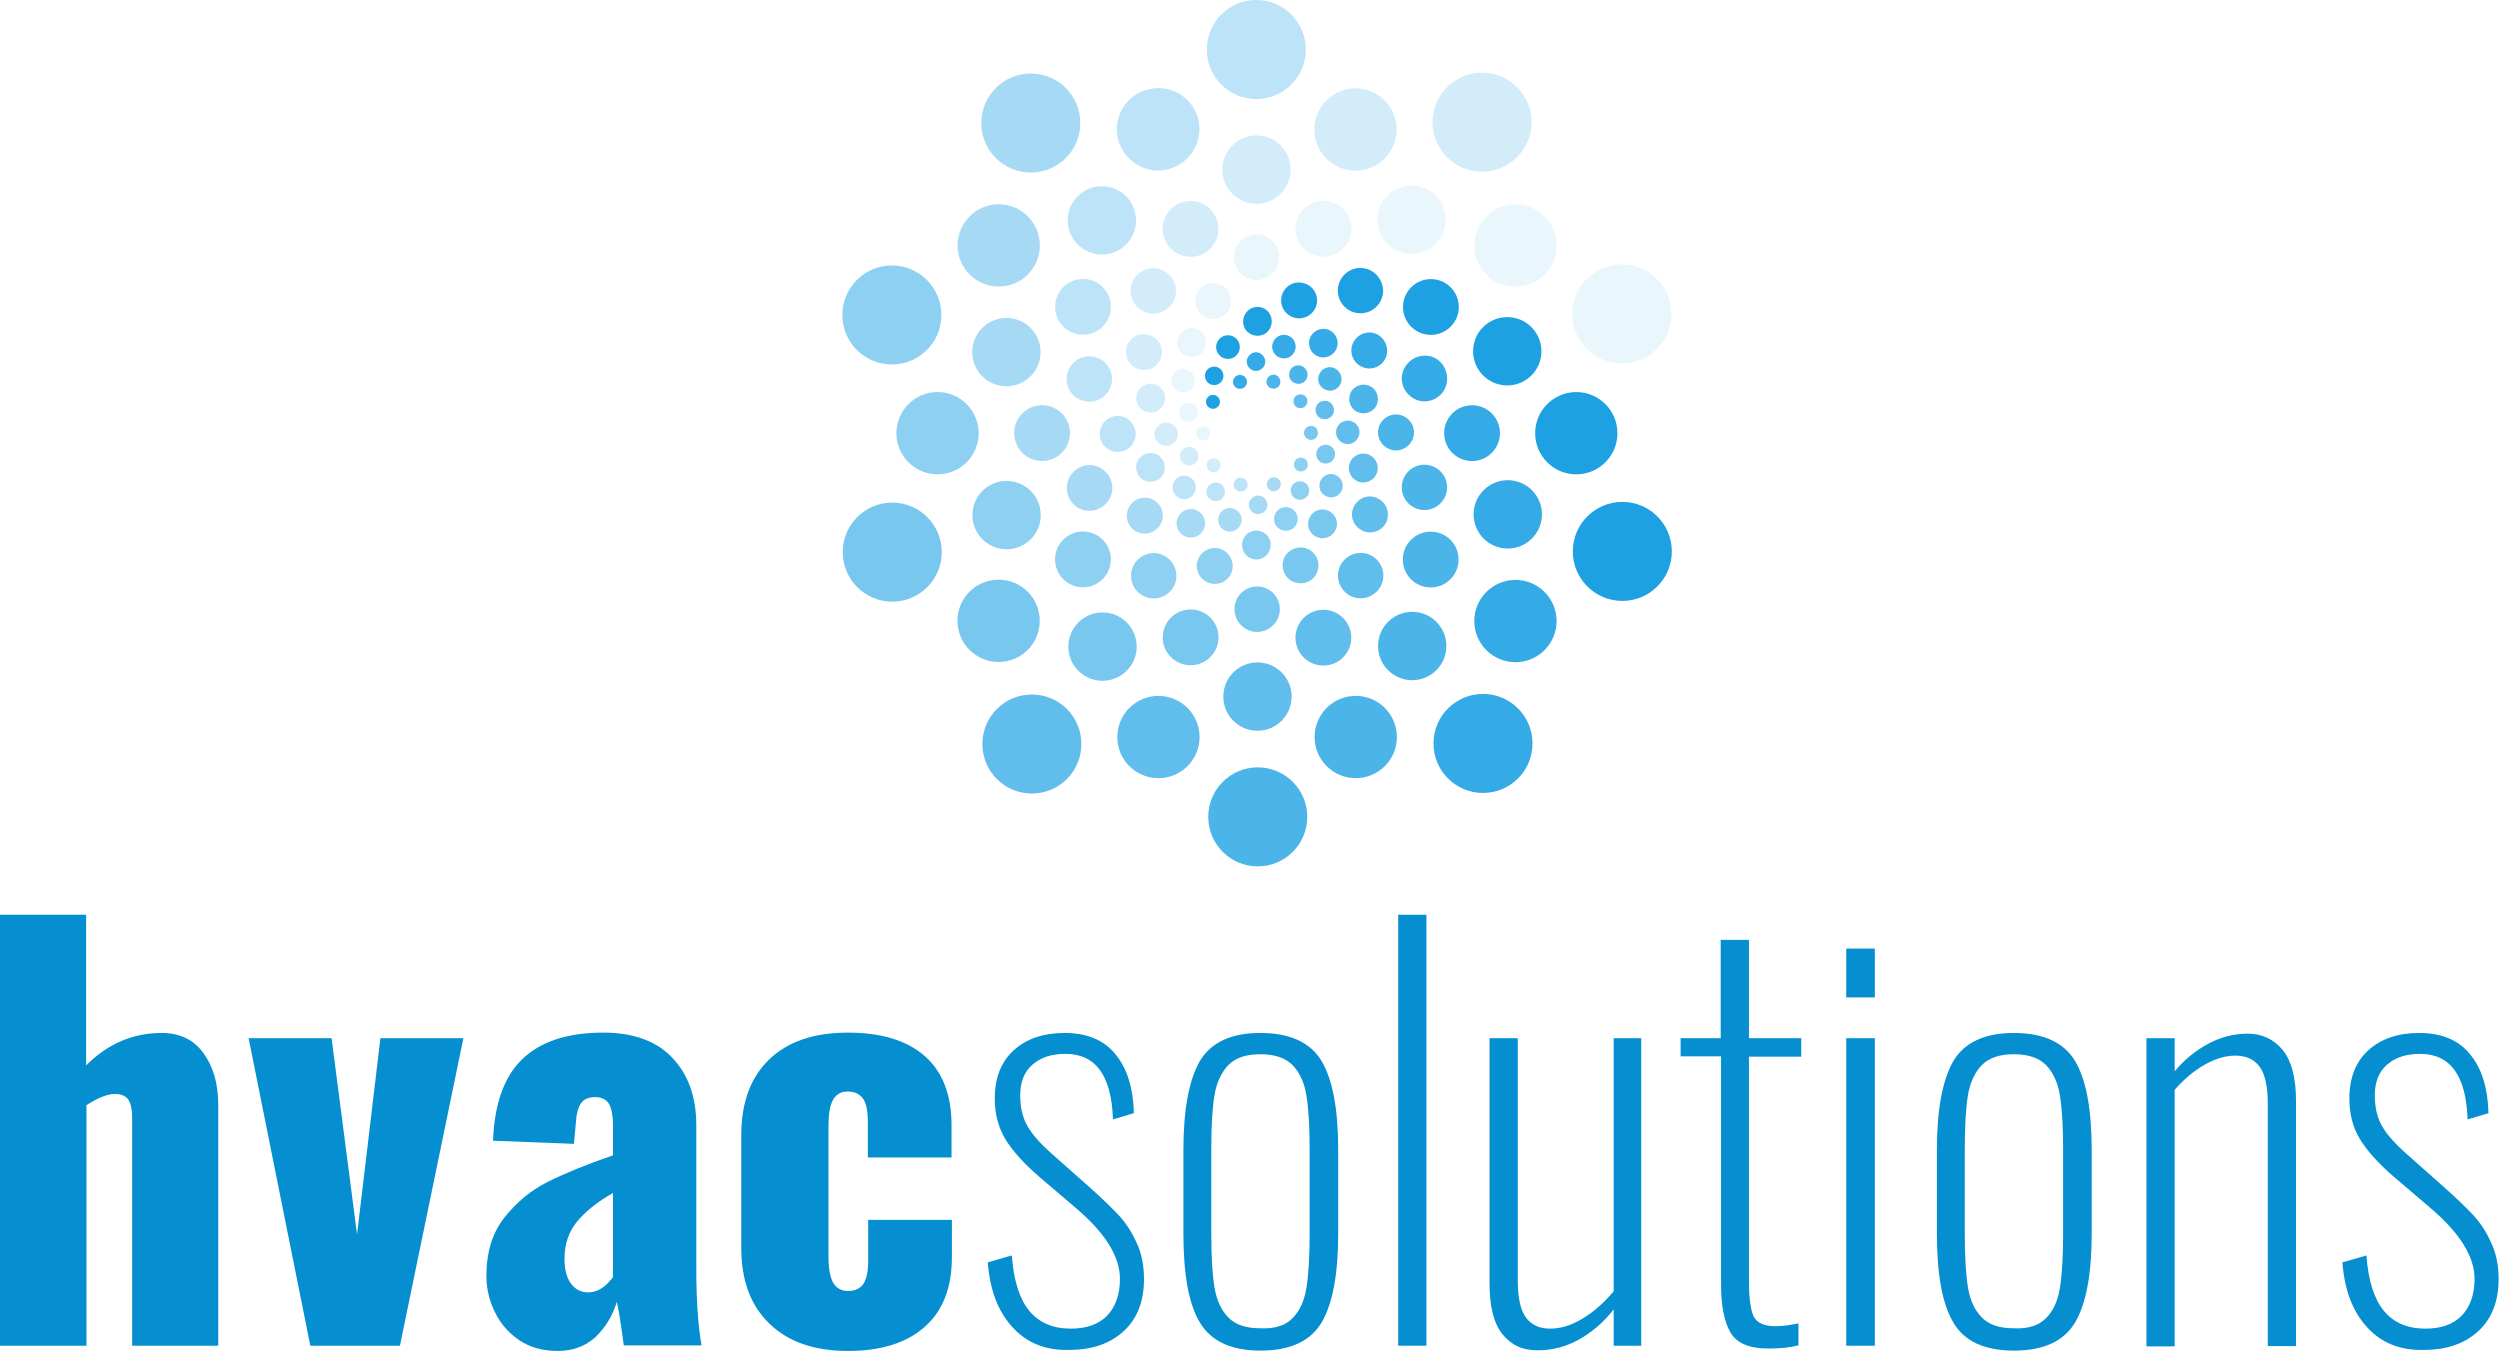 <?xml version="1.0" encoding="UTF-8" standalone="no"?>
<!DOCTYPE svg PUBLIC "-//W3C//DTD SVG 1.1//EN" "http://www.w3.org/Graphics/SVG/1.1/DTD/svg11.dtd">
<svg width="100%" height="100%" viewBox="0 0 717 388" version="1.1" xmlns="http://www.w3.org/2000/svg" xmlns:xlink="http://www.w3.org/1999/xlink" xml:space="preserve" xmlns:serif="http://www.serif.com/" style="fill-rule:evenodd;clip-rule:evenodd;stroke-linejoin:round;stroke-miterlimit:2;">
    <g transform="matrix(1,0,0,1,0.5,-44.247)">
        <g>
            <path d="M-0.5,306.6L24.2,306.6L24.2,349.8C30.4,343.6 37.6,340.5 45.9,340.5C51,340.5 55,342.4 57.8,346.2C60.6,350 62.1,355 62.1,361.1L62.1,430.2L37.4,430.2L37.4,364.6C37.4,362.4 37,360.7 36.3,359.6C35.5,358.5 34.2,358 32.4,358C30.3,358 27.6,359.1 24.3,361.2L24.3,430.2L-0.5,430.2L-0.5,306.6Z" style="fill:rgb(5,143,208);fill-rule:nonzero;"/>
            <path d="M70.8,342L94.6,342L101.9,398.3L108.6,342L132.4,342L114.2,430.2L88.5,430.2L70.8,342Z" style="fill:rgb(5,143,208);fill-rule:nonzero;"/>
            <path d="M148.4,428.6C145.3,426.5 143,423.8 141.4,420.5C139.8,417.2 139,413.8 139,410.2C139,403.4 140.7,397.8 144.2,393.4C147.7,389 151.8,385.6 156.6,383.2C161.4,380.8 167.7,378.2 175.3,375.6L175.3,366.7C175.3,364.2 174.9,362.2 174.2,360.9C173.4,359.6 172.1,358.9 170.2,358.9C168.3,358.9 166.9,359.5 166.1,360.7C165.3,361.9 164.8,363.7 164.7,365.9L164.1,372.3L140.9,371.4C141.3,360.8 144.1,353 149.3,348C154.5,343 162.2,340.4 172.5,340.4C181.1,340.4 187.8,342.8 192.3,347.6C196.9,352.4 199.2,358.9 199.2,366.9L199.2,408.1C199.2,417.1 199.7,424.4 200.7,430.1L178.4,430.1C177.5,423.3 176.8,419.1 176.4,417.6C175.2,421.7 173.1,425 170.3,427.7C167.5,430.3 163.8,431.7 159.5,431.7C155.2,431.7 151.5,430.7 148.4,428.6ZM175.3,410.5L175.3,386.4C170.7,389 167.3,391.8 164.9,394.7C162.6,397.6 161.4,401.1 161.4,405.3C161.4,408.3 162,410.6 163.2,412.3C164.4,414 166.1,414.9 168.2,414.9C170.8,414.9 173.2,413.4 175.3,410.5Z" style="fill:rgb(5,143,208);fill-rule:nonzero;"/>
            <path d="M220.2,423.9C214.8,418.7 212.1,411.5 212.1,402.2L212.1,369.8C212.1,360.4 214.8,353.2 220.1,348.1C225.4,343 232.9,340.4 242.6,340.4C252.2,340.4 259.5,342.6 264.7,347.1C269.8,351.6 272.4,358.2 272.4,366.9L272.4,376.2L248.4,376.2L248.4,366.1C248.4,362.7 247.9,360.4 246.9,359.2C245.9,357.9 244.5,357.3 242.6,357.3C240.7,357.3 239.3,358.1 238.4,359.7C237.5,361.3 237.1,363.9 237.1,367.7L237.1,404.3C237.1,408.1 237.6,410.7 238.5,412.2C239.4,413.7 240.8,414.5 242.8,414.5C244.7,414.5 246.2,413.8 247.1,412.5C248,411.2 248.5,408.9 248.5,405.8L248.5,394.1L272.5,394.1L272.5,404.8C272.5,413.6 269.9,420.2 264.7,424.8C259.5,429.4 252.2,431.7 242.7,431.7C233,431.7 225.6,429.1 220.2,423.9Z" style="fill:rgb(5,143,208);fill-rule:nonzero;"/>
        </g>
        <g>
            <path d="M289.8,424.8C285.7,420.3 283.4,414.2 282.8,406.3L289.7,404.3C290.2,411.5 291.9,416.8 294.7,420.2C297.5,423.6 301.5,425.3 306.6,425.3C311.1,425.3 314.5,424.1 317,421.6C319.4,419.1 320.7,415.6 320.7,411C320.7,404.6 316.4,397.7 307.7,390.4L297.5,381.7C293,377.8 289.8,374.2 287.8,370.9C285.8,367.5 284.8,363.7 284.8,359.3C284.8,353.4 286.6,348.8 290.2,345.5C293.8,342.2 298.7,340.5 304.8,340.5C311.2,340.5 316.1,342.5 319.4,346.6C322.8,350.7 324.5,356.3 324.7,363.5L318.7,365.3C318.3,352.8 313.8,346.5 305.1,346.5C301.1,346.5 298,347.5 295.6,349.6C293.3,351.6 292.1,354.5 292.1,358.3C292.1,361.7 292.7,364.5 294,366.9C295.3,369.3 297.6,372 301.1,375.1L311.6,384.4C315.2,387.6 318,390.3 320.1,392.5C322.2,394.7 324,397.4 325.4,400.5C326.9,403.6 327.6,407.1 327.6,411.1C327.6,417.4 325.7,422.4 321.8,426C317.9,429.6 312.7,431.4 306.1,431.4C299.3,431.6 293.8,429.3 289.8,424.8Z" style="fill:rgb(5,143,208);fill-rule:nonzero;"/>
            <path d="M343.6,423.5C340.4,418.2 338.9,409.6 338.9,397.9L338.9,374.1C338.9,362.5 340.5,354 343.6,348.6C346.8,343.2 352.6,340.5 361,340.5C369.4,340.5 375.3,343.2 378.5,348.5C381.7,353.8 383.3,362.4 383.3,374.1L383.3,398C383.3,409.7 381.7,418.2 378.5,423.6C375.3,428.9 369.5,431.6 361,431.6C352.6,431.6 346.8,428.9 343.6,423.5ZM370.2,422.3C372.3,420.2 373.6,417.3 374.2,413.5C374.8,409.7 375.1,404.6 375.1,398.2L375.1,373.8C375.1,367.4 374.8,362.3 374.2,358.5C373.6,354.7 372.2,351.8 370.2,349.7C368.1,347.6 365,346.6 361,346.6C356.9,346.6 353.9,347.6 351.8,349.7C349.8,351.8 348.4,354.7 347.8,358.4C347.2,362.1 346.9,367.2 346.9,373.7L346.9,398.1C346.9,404.6 347.2,409.7 347.8,413.4C348.4,417.1 349.7,420 351.8,422.1C353.8,424.2 356.9,425.2 361,425.2C365.1,425.4 368.2,424.4 370.2,422.3Z" style="fill:rgb(5,143,208);fill-rule:nonzero;"/>
            <rect x="400.5" y="306.6" width="8.1" height="123.6" style="fill:rgb(5,143,208);fill-rule:nonzero;"/>
            <path d="M430.4,426.9C427.9,423.8 426.7,418.9 426.7,412.3L426.7,342L434.8,342L434.8,411.4C434.8,416.5 435.6,420.1 437.2,422.2C438.8,424.3 441.1,425.3 444.1,425.3C447.2,425.3 450.3,424.3 453.4,422.4C456.6,420.5 459.5,417.9 462.3,414.6L462.3,342L470.2,342L470.2,430.2L462.3,430.2L462.3,419.8C459.4,423.5 456.1,426.3 452.4,428.4C448.6,430.5 444.7,431.5 440.7,431.5C436.2,431.6 432.9,430 430.4,426.9Z" style="fill:rgb(5,143,208);fill-rule:nonzero;"/>
            <path d="M495.8,426.4C494,423.3 493.1,418.7 493.1,412.7L493.1,347.2L481.5,347.2L481.5,342L493,342L493,313.8L501.1,313.8L501.1,342L516.1,342L516.1,347.3L501.1,347.3L501.1,411.7C501.1,416.7 501.6,420.1 502.5,421.9C503.5,423.7 505.5,424.6 508.7,424.6C510.7,424.6 512.9,424.3 515.3,423.8L515.3,430.1C512.9,430.7 510.1,431 507.1,431C501.3,431.1 497.6,429.5 495.8,426.4Z" style="fill:rgb(5,143,208);fill-rule:nonzero;"/>
            <path d="M529,316.3L537.2,316.3L537.2,330.3L529,330.3L529,316.3ZM529,342L537.2,342L537.2,430.2L529,430.2L529,342Z" style="fill:rgb(5,143,208);fill-rule:nonzero;"/>
            <path d="M559.7,423.5C556.5,418.2 555,409.6 555,397.9L555,374.1C555,362.5 556.6,354 559.7,348.6C562.9,343.2 568.7,340.5 577.1,340.5C585.5,340.5 591.4,343.2 594.6,348.5C597.8,353.8 599.4,362.4 599.4,374.1L599.4,398C599.4,409.7 597.8,418.2 594.6,423.6C591.4,428.9 585.6,431.6 577.1,431.6C568.6,431.6 562.8,428.9 559.7,423.5ZM586.3,422.3C588.4,420.2 589.7,417.3 590.3,413.5C590.9,409.7 591.2,404.6 591.2,398.2L591.2,373.8C591.2,367.4 590.9,362.3 590.3,358.5C589.7,354.7 588.3,351.8 586.3,349.7C584.2,347.6 581.1,346.6 577.1,346.6C573,346.6 570,347.6 567.9,349.7C565.9,351.8 564.5,354.7 563.9,358.4C563.3,362.1 563,367.2 563,373.7L563,398.1C563,404.6 563.3,409.7 563.9,413.4C564.5,417.1 565.8,420 567.9,422.1C569.9,424.2 573,425.2 577.1,425.2C581.2,425.4 584.2,424.4 586.3,422.3Z" style="fill:rgb(5,143,208);fill-rule:nonzero;"/>
            <path d="M615.1,342L623.2,342L623.2,351.5C626,348.1 629.3,345.5 632.8,343.6C636.4,341.7 640.1,340.7 644.1,340.7C648.3,340.7 651.6,342.3 654.2,345.4C656.7,348.5 658,353.4 658,360L658,430.3L649.9,430.3L649.9,360.9C649.9,355.8 649.1,352.2 647.5,350.1C645.9,348 643.6,347 640.6,347C637.8,347 634.8,347.9 631.8,349.6C628.8,351.3 625.9,353.7 623.2,356.8L623.2,430.4L615.1,430.4L615.1,342Z" style="fill:rgb(5,143,208);fill-rule:nonzero;"/>
            <path d="M678.3,424.8C674.2,420.3 671.9,414.2 671.3,406.3L678.2,404.3C678.7,411.5 680.4,416.8 683.2,420.2C686,423.6 690,425.3 695.1,425.3C699.6,425.3 703,424.1 705.5,421.6C707.9,419.1 709.2,415.6 709.2,411C709.2,404.6 704.9,397.7 696.2,390.4L686,381.7C681.5,377.8 678.3,374.2 676.3,370.9C674.3,367.6 673.3,363.7 673.3,359.3C673.3,353.4 675.1,348.8 678.7,345.5C682.3,342.2 687.2,340.5 693.3,340.5C699.7,340.5 704.6,342.5 707.9,346.6C711.3,350.7 713,356.3 713.2,363.5L707.2,365.3C706.8,352.8 702.3,346.5 693.6,346.5C689.6,346.5 686.5,347.5 684.1,349.6C681.8,351.6 680.6,354.5 680.6,358.3C680.6,361.7 681.2,364.5 682.5,366.9C683.8,369.3 686.1,372 689.6,375.1L700.1,384.4C703.7,387.6 706.5,390.3 708.6,392.5C710.7,394.7 712.5,397.4 713.9,400.5C715.4,403.6 716.1,407.1 716.1,411.1C716.1,417.4 714.2,422.4 710.3,426C706.4,429.6 701.2,431.4 694.6,431.4C687.8,431.6 682.3,429.3 678.3,424.8Z" style="fill:rgb(5,143,208);fill-rule:nonzero;"/>
        </g>
        <g id="Group_12" transform="matrix(1,0,0,1,83,11.847)">
            <g id="Group_1" transform="matrix(1,0,0,1,33.749,17.335)">
                <g opacity="0.1">
                    <path id="Path_1" d="M226.6,137.8C227.5,137.1 228.7,137.3 229.4,138.2C230.1,139.1 229.9,140.3 229,141C228.1,141.7 226.9,141.5 226.2,140.6C225.5,139.7 225.7,138.4 226.6,137.8Z" style="fill:rgb(30,161,227);fill-rule:nonzero;"/>
                    <circle id="Ellipse_1" cx="223.6" cy="133.3" r="2.7" style="fill:rgb(30,161,227);"/>
                    <path id="Path_2" d="M222,120.9C223.9,120.9 225.4,122.4 225.4,124.2C225.4,126.1 223.9,127.6 222.1,127.6C220.2,127.6 218.7,126.1 218.7,124.3C218.7,122.4 220.1,120.9 222,120.9Z" style="fill:rgb(30,161,227);fill-rule:nonzero;"/>
                    <path id="Path_3" d="M225.8,109.4C228,110.1 229.2,112.5 228.4,114.6C227.7,116.8 225.3,118 223.2,117.2C221,116.5 219.8,114.1 220.6,112C221.3,109.8 223.6,108.6 225.8,109.4Z" style="fill:rgb(30,161,227);fill-rule:nonzero;"/>
                    <path id="Path_4" d="M233.7,97.2C236,98.9 236.5,102.1 234.9,104.4C233.2,106.7 230,107.2 227.7,105.6C225.4,103.9 224.9,100.7 226.5,98.4C228.2,96.1 231.4,95.6 233.7,97.2Z" style="fill:rgb(30,161,227);fill-rule:nonzero;"/>
                    <path id="Path_5" d="M248.4,85C250.5,87.9 249.9,92 247,94.1C244.1,96.2 240,95.6 237.9,92.7C235.8,89.8 236.4,85.7 239.3,83.6C242.2,81.4 246.3,82 248.4,85Z" style="fill:rgb(30,161,227);fill-rule:nonzero;"/>
                    <g id="Ellipse_2" transform="matrix(0.009,-1,1,0.009,179.263,342.234)">
                        <circle cx="262.3" cy="80.7" r="8" style="fill:rgb(30,161,227);"/>
                    </g>
                    <circle id="Ellipse_3" cx="347.9" cy="105.1" r="14.2" style="fill:rgb(30,161,227);"/>
                    <circle id="Ellipse_4" cx="287.6" cy="78.1" r="9.8" style="fill:rgb(30,161,227);"/>
                    <circle id="Ellipse_5" cx="317.4" cy="85.5" r="11.8" style="fill:rgb(30,161,227);"/>
                </g>
            </g>
            <g id="Group_2" transform="matrix(1,0,0,1,29.355,5.941)">
                <g opacity="0.2">
                    <path id="Path_6" d="M233.3,159.3C233.6,158.2 234.8,157.7 235.8,158C236.9,158.3 237.4,159.5 237.1,160.5C236.8,161.6 235.6,162.1 234.6,161.8C233.5,161.4 232.9,160.3 233.3,159.3Z" style="fill:rgb(30,161,227);fill-rule:nonzero;"/>
                    <path id="Path_7" d="M226,155.8C226.8,154.6 228.5,154.3 229.7,155.1C230.9,155.9 231.2,157.6 230.4,158.8C229.6,160 227.9,160.3 226.7,159.5C225.5,158.7 225.2,157 226,155.8Z" style="fill:rgb(30,161,227);fill-rule:nonzero;"/>
                    <path id="Path_8" d="M219.6,148.3C221.1,147.2 223.2,147.5 224.3,149C225.4,150.5 225.1,152.6 223.6,153.7C222.1,154.8 220,154.5 218.9,153C217.8,151.5 218.1,149.4 219.6,148.3Z" style="fill:rgb(30,161,227);fill-rule:nonzero;"/>
                    <path id="Path_9" d="M215.9,136.7C218.1,136 220.4,137.2 221.1,139.4C221.8,141.6 220.6,143.9 218.4,144.6C216.2,145.3 213.9,144.1 213.2,141.9C212.5,139.8 213.7,137.4 215.9,136.7Z" style="fill:rgb(30,161,227);fill-rule:nonzero;"/>
                    <path id="Path_10" d="M215.2,122.3C218,122.3 220.4,124.6 220.4,127.4C220.4,130.2 218.1,132.6 215.3,132.6C212.5,132.6 210.1,130.3 210.1,127.5C210,124.6 212.3,122.3 215.2,122.3Z" style="fill:rgb(30,161,227);fill-rule:nonzero;"/>
                    <path id="Path_11" d="M219.9,103.7C223.3,104.8 225.2,108.5 224.1,111.9C223,115.3 219.3,117.2 215.9,116.1C212.5,115 210.6,111.3 211.7,107.9C212.8,104.5 216.5,102.6 219.9,103.7Z" style="fill:rgb(30,161,227);fill-rule:nonzero;"/>
                    <circle id="Ellipse_6" cx="228.6" cy="92.1" r="8" style="fill:rgb(30,161,227);"/>
                    <circle id="Ellipse_7" cx="312.2" cy="61.5" r="14.2" style="fill:rgb(30,161,227);"/>
                    <circle id="Ellipse_8" cx="247.5" cy="75.1" r="9.8" style="fill:rgb(30,161,227);"/>
                    <circle id="Ellipse_9" cx="275.9" cy="63.6" r="11.8" style="fill:rgb(30,161,227);"/>
                </g>
            </g>
            <g id="Group_3" transform="matrix(1,0,0,1,21.408,0)">
                <g opacity="0.3">
                    <path id="Path_12" d="M249,172C248.7,171 249.2,169.8 250.3,169.5C251.3,169.2 252.5,169.7 252.8,170.8C253.1,171.8 252.6,173 251.5,173.3C250.5,173.6 249.4,173.1 249,172Z" style="fill:rgb(30,161,227);fill-rule:nonzero;"/>
                    <path id="Path_13" d="M241.1,173.5C241.1,172 242.2,170.8 243.7,170.8C245.2,170.8 246.4,171.9 246.4,173.4C246.4,174.9 245.3,176.1 243.8,176.1C242.3,176.1 241.1,175 241.1,173.5Z" style="fill:rgb(30,161,227);fill-rule:nonzero;"/>
                    <path id="Path_14" d="M231.5,171.2C232.1,169.4 233.9,168.4 235.7,169C237.5,169.6 238.5,171.4 237.9,173.2C237.3,175 235.5,176 233.7,175.4C232,174.8 231,172.9 231.5,171.2Z" style="fill:rgb(30,161,227);fill-rule:nonzero;"/>
                    <path id="Path_15" d="M221.7,164C223.1,162.2 225.6,161.8 227.5,163.1C229.3,164.5 229.7,167 228.4,168.9C227,170.7 224.5,171.1 222.6,169.8C220.8,168.4 220.4,165.8 221.7,164Z" style="fill:rgb(30,161,227);fill-rule:nonzero;"/>
                    <path id="Path_16" d="M212.6,152.7C214.9,151 218.1,151.5 219.8,153.8C221.5,156.1 221,159.3 218.7,161C216.4,162.7 213.2,162.2 211.5,159.9C209.8,157.6 210.3,154.4 212.6,152.7Z" style="fill:rgb(30,161,227);fill-rule:nonzero;"/>
                    <path id="Path_17" d="M205.5,134.9C208.9,133.8 212.6,135.7 213.7,139.1C214.8,142.5 212.9,146.2 209.5,147.3C206.1,148.4 202.4,146.5 201.3,143.1C200.2,139.7 202.1,136 205.5,134.9Z" style="fill:rgb(30,161,227);fill-rule:nonzero;"/>
                    <circle id="Ellipse_10" cx="205.7" cy="120.4" r="8" style="fill:rgb(30,161,227);"/>
                    <circle id="Ellipse_11" cx="255.4" cy="46.6" r="14.2" style="fill:rgb(30,161,227);"/>
                    <circle id="Ellipse_12" cx="211.1" cy="95.6" r="9.8" style="fill:rgb(30,161,227);"/>
                    <path id="Path_18" d="M234.2,59.9C239.5,63.7 240.7,71.1 236.8,76.4C232.9,81.7 225.6,82.9 220.3,79C215,75.2 213.8,67.8 217.7,62.5C221.6,57.3 229,56.1 234.2,59.9Z" style="fill:rgb(30,161,227);fill-rule:nonzero;"/>
                </g>
            </g>
            <g id="Group_4" transform="matrix(1,0,0,1,12.834,7.086)">
                <g opacity="0.4">
                    <circle id="Ellipse_13" cx="269" cy="164.2" r="2" style="fill:rgb(30,161,227);"/>
                    <path id="Path_19" d="M262.4,171.7C261.5,170.5 261.7,168.9 262.9,168C264.1,167.1 265.7,167.3 266.6,168.5C267.5,169.7 267.3,171.3 266.1,172.2C264.9,173.1 263.2,172.9 262.4,171.7Z" style="fill:rgb(30,161,227);fill-rule:nonzero;"/>
                    <path id="Path_20" d="M253.2,175.5C252.6,173.7 253.6,171.8 255.3,171.2C257.1,170.6 259,171.6 259.6,173.3C260.2,175.1 259.2,177 257.5,177.6C255.7,178.2 253.8,177.2 253.2,175.5Z" style="fill:rgb(30,161,227);fill-rule:nonzero;"/>
                    <path id="Path_21" d="M241.1,175.4C241.1,173.1 243,171.3 245.2,171.3C247.5,171.3 249.3,173.2 249.3,175.4C249.3,177.7 247.4,179.5 245.2,179.5C242.9,179.5 241.1,177.7 241.1,175.4Z" style="fill:rgb(30,161,227);fill-rule:nonzero;"/>
                    <path id="Path_22" d="M227.1,171.6C228,168.9 230.9,167.4 233.6,168.3C236.3,169.2 237.8,172.1 236.9,174.8C236,177.5 233.1,179 230.4,178.1C227.7,177.3 226.2,174.4 227.1,171.6Z" style="fill:rgb(30,161,227);fill-rule:nonzero;"/>
                    <path id="Path_23" d="M210.9,161.4C213,158.5 217.1,157.8 220,160C222.9,162.1 223.6,166.2 221.4,169.1C219.3,172 215.2,172.7 212.3,170.6C209.4,168.4 208.8,164.3 210.9,161.4Z" style="fill:rgb(30,161,227);fill-rule:nonzero;"/>
                    <g id="Ellipse_14" transform="matrix(0.956,-0.294,0.294,0.956,-35.011,66.141)">
                        <circle cx="202.5" cy="149.5" r="8" style="fill:rgb(30,161,227);"/>
                    </g>
                    <circle id="Ellipse_15" cx="199.3" cy="60.6" r="14.2" style="fill:rgb(30,161,227);"/>
                    <circle id="Ellipse_16" cx="192.3" cy="126.3" r="9.8" style="fill:rgb(30,161,227);"/>
                    <circle id="Ellipse_17" cx="190.1" cy="95.7" r="11.8" style="fill:rgb(30,161,227);"/>
                </g>
            </g>
            <g id="Group_5" transform="matrix(1,0,0,1,0.787,25.332)">
                <g opacity="0.5">
                    <path id="Path_24" d="M288.8,142.3C287.7,142.3 286.8,141.4 286.8,140.3C286.8,139.2 287.7,138.3 288.8,138.3C289.9,138.3 290.8,139.2 290.8,140.3C290.8,141.4 289.9,142.3 288.8,142.3Z" style="fill:rgb(30,161,227);fill-rule:nonzero;"/>
                    <path id="Path_25" d="M287.8,150.3C286.4,149.9 285.6,148.4 286,147C286.4,145.6 287.9,144.8 289.3,145.2C290.7,145.6 291.5,147.1 291.1,148.5C290.7,149.9 289.2,150.7 287.8,150.3Z" style="fill:rgb(30,161,227);fill-rule:nonzero;"/>
                    <circle id="Ellipse_18" cx="284.5" cy="155.9" r="3.4" style="fill:rgb(30,161,227);"/>
                    <path id="Path_26" d="M272.7,165.8C271.4,163.9 271.8,161.4 273.6,160C275.5,158.7 278,159.1 279.4,160.9C280.7,162.8 280.3,165.3 278.5,166.7C276.7,168.1 274.1,167.7 272.7,165.8Z" style="fill:rgb(30,161,227);fill-rule:nonzero;"/>
                    <path id="Path_27" d="M259.2,171C258.3,168.3 259.8,165.4 262.5,164.5C265.2,163.6 268.1,165.1 269,167.8C269.9,170.5 268.4,173.4 265.7,174.3C263,175.1 260.1,173.7 259.2,171Z" style="fill:rgb(30,161,227);fill-rule:nonzero;"/>
                    <path id="Path_28" d="M240.1,172.2C240.1,168.6 243,165.7 246.6,165.7C250.2,165.7 253.1,168.6 253.1,172.2C253.1,175.8 250.2,178.7 246.6,178.7C243,178.7 240.1,175.8 240.1,172.2Z" style="fill:rgb(30,161,227);fill-rule:nonzero;"/>
                    <circle id="Ellipse_19" cx="226.3" cy="167.5" r="8" style="fill:rgb(30,161,227);"/>
                    <circle id="Ellipse_20" cx="171.5" cy="97.4" r="14.2" style="fill:rgb(30,161,227);"/>
                    <circle id="Ellipse_21" cx="204.4" cy="154.8" r="9.8" style="fill:rgb(30,161,227);"/>
                    <circle id="Ellipse_22" cx="184.6" cy="131.3" r="11.8" style="fill:rgb(30,161,227);"/>
                </g>
            </g>
            <g id="Group_6" transform="matrix(1,0,0,1,0,41.95)">
                <g opacity="0.6">
                    <path id="Path_29" d="M293.7,116.2C292.8,116.9 291.6,116.7 290.9,115.8C290.2,114.9 290.4,113.7 291.3,113C292.2,112.3 293.4,112.5 294.1,113.4C294.7,114.3 294.6,115.5 293.7,116.2Z" style="fill:rgb(30,161,227);fill-rule:nonzero;"/>
                    <circle id="Ellipse_23" cx="296.7" cy="120.7" r="2.7" style="fill:rgb(30,161,227);"/>
                    <path id="Path_30" d="M298.3,133.1C296.4,133.1 294.9,131.6 294.9,129.8C294.9,127.9 296.4,126.4 298.2,126.4C300,126.4 301.6,127.9 301.6,129.7C301.6,131.6 300.1,133.1 298.3,133.1Z" style="fill:rgb(30,161,227);fill-rule:nonzero;"/>
                    <path id="Path_31" d="M294.5,144.6C292.3,143.9 291.1,141.5 291.9,139.4C292.6,137.2 295,136 297.1,136.8C299.3,137.5 300.5,139.9 299.7,142C299,144.2 296.6,145.3 294.5,144.6Z" style="fill:rgb(30,161,227);fill-rule:nonzero;"/>
                    <path id="Path_32" d="M286.5,156.8C284.2,155.1 283.7,151.9 285.3,149.6C287,147.3 290.2,146.8 292.5,148.4C294.8,150.1 295.3,153.3 293.7,155.6C292.1,157.9 288.9,158.4 286.5,156.8Z" style="fill:rgb(30,161,227);fill-rule:nonzero;"/>
                    <path id="Path_33" d="M271.8,169C269.7,166.1 270.3,162 273.2,159.9C276.1,157.8 280.2,158.4 282.3,161.3C284.4,164.2 283.8,168.3 280.9,170.4C278,172.6 273.9,171.9 271.8,169Z" style="fill:rgb(30,161,227);fill-rule:nonzero;"/>
                    <g id="Ellipse_24" transform="matrix(0.009,-1,1,0.009,82.347,429.685)">
                        <circle cx="258" cy="173.3" r="8" style="fill:rgb(30,161,227);"/>
                    </g>
                    <circle id="Ellipse_25" cx="172.4" cy="148.8" r="14.2" style="fill:rgb(30,161,227);"/>
                    <circle id="Ellipse_26" cx="232.7" cy="175.9" r="9.8" style="fill:rgb(30,161,227);"/>
                    <circle id="Ellipse_27" cx="202.9" cy="168.5" r="11.8" style="fill:rgb(30,161,227);"/>
                </g>
            </g>
            <g id="Group_7" transform="matrix(1,0,0,1,13.643,38.884)">
                <g opacity="0.7">
                    <path id="Path_34" d="M277.7,109.2C277.4,110.3 276.2,110.8 275.2,110.5C274.1,110.2 273.6,109 273.9,108C274.2,106.9 275.4,106.4 276.4,106.7C277.5,107 278.1,108.1 277.7,109.2Z" style="fill:rgb(30,161,227);fill-rule:nonzero;"/>
                    <path id="Path_35" d="M285,112.6C284.2,113.8 282.5,114.1 281.3,113.3C280.1,112.5 279.8,110.8 280.6,109.6C281.4,108.4 283.1,108.1 284.3,108.9C285.5,109.8 285.8,111.4 285,112.6Z" style="fill:rgb(30,161,227);fill-rule:nonzero;"/>
                    <path id="Path_36" d="M291.4,120.2C289.9,121.3 287.8,121 286.7,119.5C285.6,118 285.9,115.9 287.4,114.8C288.9,113.7 291,114 292.1,115.5C293.2,116.9 292.9,119 291.4,120.2Z" style="fill:rgb(30,161,227);fill-rule:nonzero;"/>
                    <path id="Path_37" d="M295.1,131.7C292.9,132.4 290.6,131.2 289.9,129C289.2,126.8 290.4,124.5 292.6,123.8C294.8,123.1 297.1,124.3 297.8,126.5C298.5,128.7 297.3,131 295.1,131.7Z" style="fill:rgb(30,161,227);fill-rule:nonzero;"/>
                    <path id="Path_38" d="M295.8,146.2C293,146.2 290.6,143.9 290.6,141.1C290.6,138.3 292.9,135.9 295.7,135.9C298.5,135.9 300.9,138.2 300.9,141C301,143.9 298.7,146.2 295.8,146.2Z" style="fill:rgb(30,161,227);fill-rule:nonzero;"/>
                    <path id="Path_39" d="M291.1,164.8C287.7,163.7 285.8,160 286.9,156.6C288,153.2 291.7,151.3 295.1,152.4C298.5,153.5 300.4,157.2 299.3,160.6C298.2,164 294.5,165.9 291.1,164.8Z" style="fill:rgb(30,161,227);fill-rule:nonzero;"/>
                    <circle id="Ellipse_28" cx="282.4" cy="176.4" r="8" style="fill:rgb(30,161,227);"/>
                    <circle id="Ellipse_29" cx="198.8" cy="206.9" r="14.2" style="fill:rgb(30,161,227);"/>
                    <circle id="Ellipse_30" cx="263.5" cy="193.3" r="9.8" style="fill:rgb(30,161,227);"/>
                    <circle id="Ellipse_31" cx="235.1" cy="204.9" r="11.8" style="fill:rgb(30,161,227);"/>
                </g>
            </g>
            <g id="Group_8" transform="matrix(1,0,0,1,36.625,36.077)">
                <g opacity="0.8">
                    <path id="Path_40" d="M247,105.2C247.3,106.2 246.8,107.4 245.7,107.7C244.7,108 243.5,107.5 243.2,106.4C242.9,105.4 243.4,104.2 244.5,103.9C245.5,103.5 246.6,104.1 247,105.2Z" style="fill:rgb(30,161,227);fill-rule:nonzero;"/>
                    <path id="Path_41" d="M254.9,103.7C254.9,105.2 253.8,106.4 252.3,106.4C250.8,106.4 249.6,105.3 249.6,103.8C249.6,102.3 250.7,101.1 252.2,101.1C253.6,101.1 254.8,102.2 254.9,103.7Z" style="fill:rgb(30,161,227);fill-rule:nonzero;"/>
                    <path id="Path_42" d="M264.5,106C263.9,107.8 262.1,108.8 260.3,108.2C258.5,107.6 257.5,105.8 258.1,104C258.7,102.2 260.5,101.2 262.3,101.8C264,102.4 265,104.3 264.5,106Z" style="fill:rgb(30,161,227);fill-rule:nonzero;"/>
                    <path id="Path_43" d="M274.3,113.2C272.9,115 270.4,115.4 268.5,114.1C266.7,112.7 266.3,110.2 267.6,108.3C269,106.5 271.5,106.1 273.4,107.4C275.2,108.8 275.6,111.4 274.3,113.2Z" style="fill:rgb(30,161,227);fill-rule:nonzero;"/>
                    <path id="Path_44" d="M283.3,124.5C281,126.2 277.8,125.7 276.1,123.4C274.4,121.1 274.9,117.9 277.2,116.2C279.5,114.5 282.7,115 284.4,117.3C286.1,119.6 285.6,122.8 283.3,124.5C283.4,124.5 283.3,124.5 283.3,124.5Z" style="fill:rgb(30,161,227);fill-rule:nonzero;"/>
                    <circle id="Ellipse_32" cx="288.4" cy="136.1" r="6.5" style="fill:rgb(30,161,227);"/>
                    <circle id="Ellipse_33" cx="290.2" cy="156.8" r="8" style="fill:rgb(30,161,227);"/>
                    <circle id="Ellipse_34" cx="240.6" cy="230.6" r="14.2" style="fill:rgb(30,161,227);"/>
                    <circle id="Ellipse_35" cx="284.9" cy="181.6" r="9.8" style="fill:rgb(30,161,227);"/>
                    <circle id="Ellipse_36" cx="268.7" cy="207.7" r="11.8" style="fill:rgb(30,161,227);"/>
                </g>
            </g>
            <g id="Group_9" transform="matrix(1,0,0,1,39.727,32.519)">
                <g opacity="0.9">
                    <circle id="Ellipse_37" cx="232.4" cy="109.4" r="2" style="fill:rgb(30,161,227);"/>
                    <path id="Path_45" d="M239.1,102C240,103.2 239.8,104.8 238.6,105.7C237.4,106.6 235.8,106.4 234.9,105.2C234,104 234.2,102.4 235.4,101.5C236.5,100.5 238.2,100.8 239.1,102Z" style="fill:rgb(30,161,227);fill-rule:nonzero;"/>
                    <path id="Path_46" d="M248.2,98.2C248.8,100 247.8,101.9 246.1,102.5C244.3,103.1 242.4,102.1 241.8,100.4C241.2,98.6 242.2,96.7 243.9,96.1C245.7,95.5 247.6,96.4 248.2,98.2Z" style="fill:rgb(30,161,227);fill-rule:nonzero;"/>
                    <path id="Path_47" d="M260.4,98.3C260.4,100.6 258.5,102.4 256.3,102.4C254,102.4 252.2,100.5 252.2,98.3C252.2,96 254.1,94.2 256.3,94.2C258.5,94.1 260.4,96 260.4,98.3Z" style="fill:rgb(30,161,227);fill-rule:nonzero;"/>
                    <path id="Path_48" d="M274.4,102C273.5,104.7 270.6,106.2 267.9,105.3C265.2,104.4 263.7,101.5 264.6,98.8C265.5,96.1 268.4,94.6 271.1,95.5C273.7,96.4 275.2,99.3 274.4,102Z" style="fill:rgb(30,161,227);fill-rule:nonzero;"/>
                    <path id="Path_49" d="M290.6,112.3C288.5,115.2 284.4,115.9 281.5,113.7C278.6,111.6 277.9,107.5 280.1,104.6C282.2,101.7 286.3,101 289.2,103.1C292,105.3 292.7,109.3 290.6,112.3Z" style="fill:rgb(30,161,227);fill-rule:nonzero;"/>
                    <g id="Ellipse_38" transform="matrix(0.956,-0.294,0.294,0.956,-23.276,93.346)">
                        <circle cx="298.9" cy="124.1" r="8" style="fill:rgb(30,161,227);"/>
                    </g>
                    <circle id="Ellipse_39" cx="302.1" cy="213.1" r="14.2" style="fill:rgb(30,161,227);"/>
                    <circle id="Ellipse_40" cx="309.2" cy="147.4" r="9.8" style="fill:rgb(30,161,227);"/>
                    <circle id="Ellipse_41" cx="311.4" cy="178" r="11.8" style="fill:rgb(30,161,227);"/>
                </g>
            </g>
            <g id="Group_10" transform="matrix(1,0,0,1,36.983,26.644)">
                <path id="Path_50" d="M227.4,119C228.5,119 229.4,119.9 229.4,121C229.4,122.1 228.5,123 227.4,123C226.3,123 225.4,122.1 225.4,121C225.4,119.9 226.3,119 227.4,119Z" style="fill:rgb(30,161,227);fill-rule:nonzero;"/>
                <path id="Path_51" d="M228.5,111C229.9,111.4 230.7,112.9 230.3,114.3C229.9,115.7 228.4,116.5 227,116.1C225.6,115.7 224.8,114.2 225.2,112.8C225.6,111.4 227.1,110.6 228.5,111Z" style="fill:rgb(30,161,227);fill-rule:nonzero;"/>
                <circle id="Ellipse_42" cx="231.7" cy="105.3" r="3.4" style="fill:rgb(30,161,227);"/>
                <path id="Path_52" d="M243.5,95.5C244.8,97.4 244.4,99.9 242.6,101.3C240.7,102.6 238.2,102.2 236.8,100.4C235.5,98.5 235.9,96 237.7,94.6C239.6,93.2 242.2,93.6 243.5,95.5Z" style="fill:rgb(30,161,227);fill-rule:nonzero;"/>
                <path id="Path_53" d="M257,90.3C257.9,93 256.4,95.9 253.7,96.8C251,97.7 248.1,96.2 247.2,93.5C246.3,90.8 247.8,87.9 250.5,87C253.2,86.2 256.1,87.6 257,90.3Z" style="fill:rgb(30,161,227);fill-rule:nonzero;"/>
                <path id="Path_54" d="M276.2,89.1C276.2,92.7 273.3,95.6 269.7,95.6C266.1,95.6 263.2,92.7 263.2,89.1C263.2,85.5 266.1,82.6 269.7,82.6C273.2,82.6 276.1,85.5 276.2,89.1Z" style="fill:rgb(30,161,227);fill-rule:nonzero;"/>
                <circle id="Ellipse_43" cx="289.9" cy="93.8" r="8" style="fill:rgb(30,161,227);"/>
                <circle id="Ellipse_44" cx="344.8" cy="163.9" r="14.2" style="fill:rgb(30,161,227);"/>
                <circle id="Ellipse_45" cx="311.8" cy="106.5" r="9.8" style="fill:rgb(30,161,227);"/>
                <circle id="Ellipse_46" cx="331.6" cy="130" r="11.8" style="fill:rgb(30,161,227);"/>
            </g>
        </g>
    </g>
</svg>
